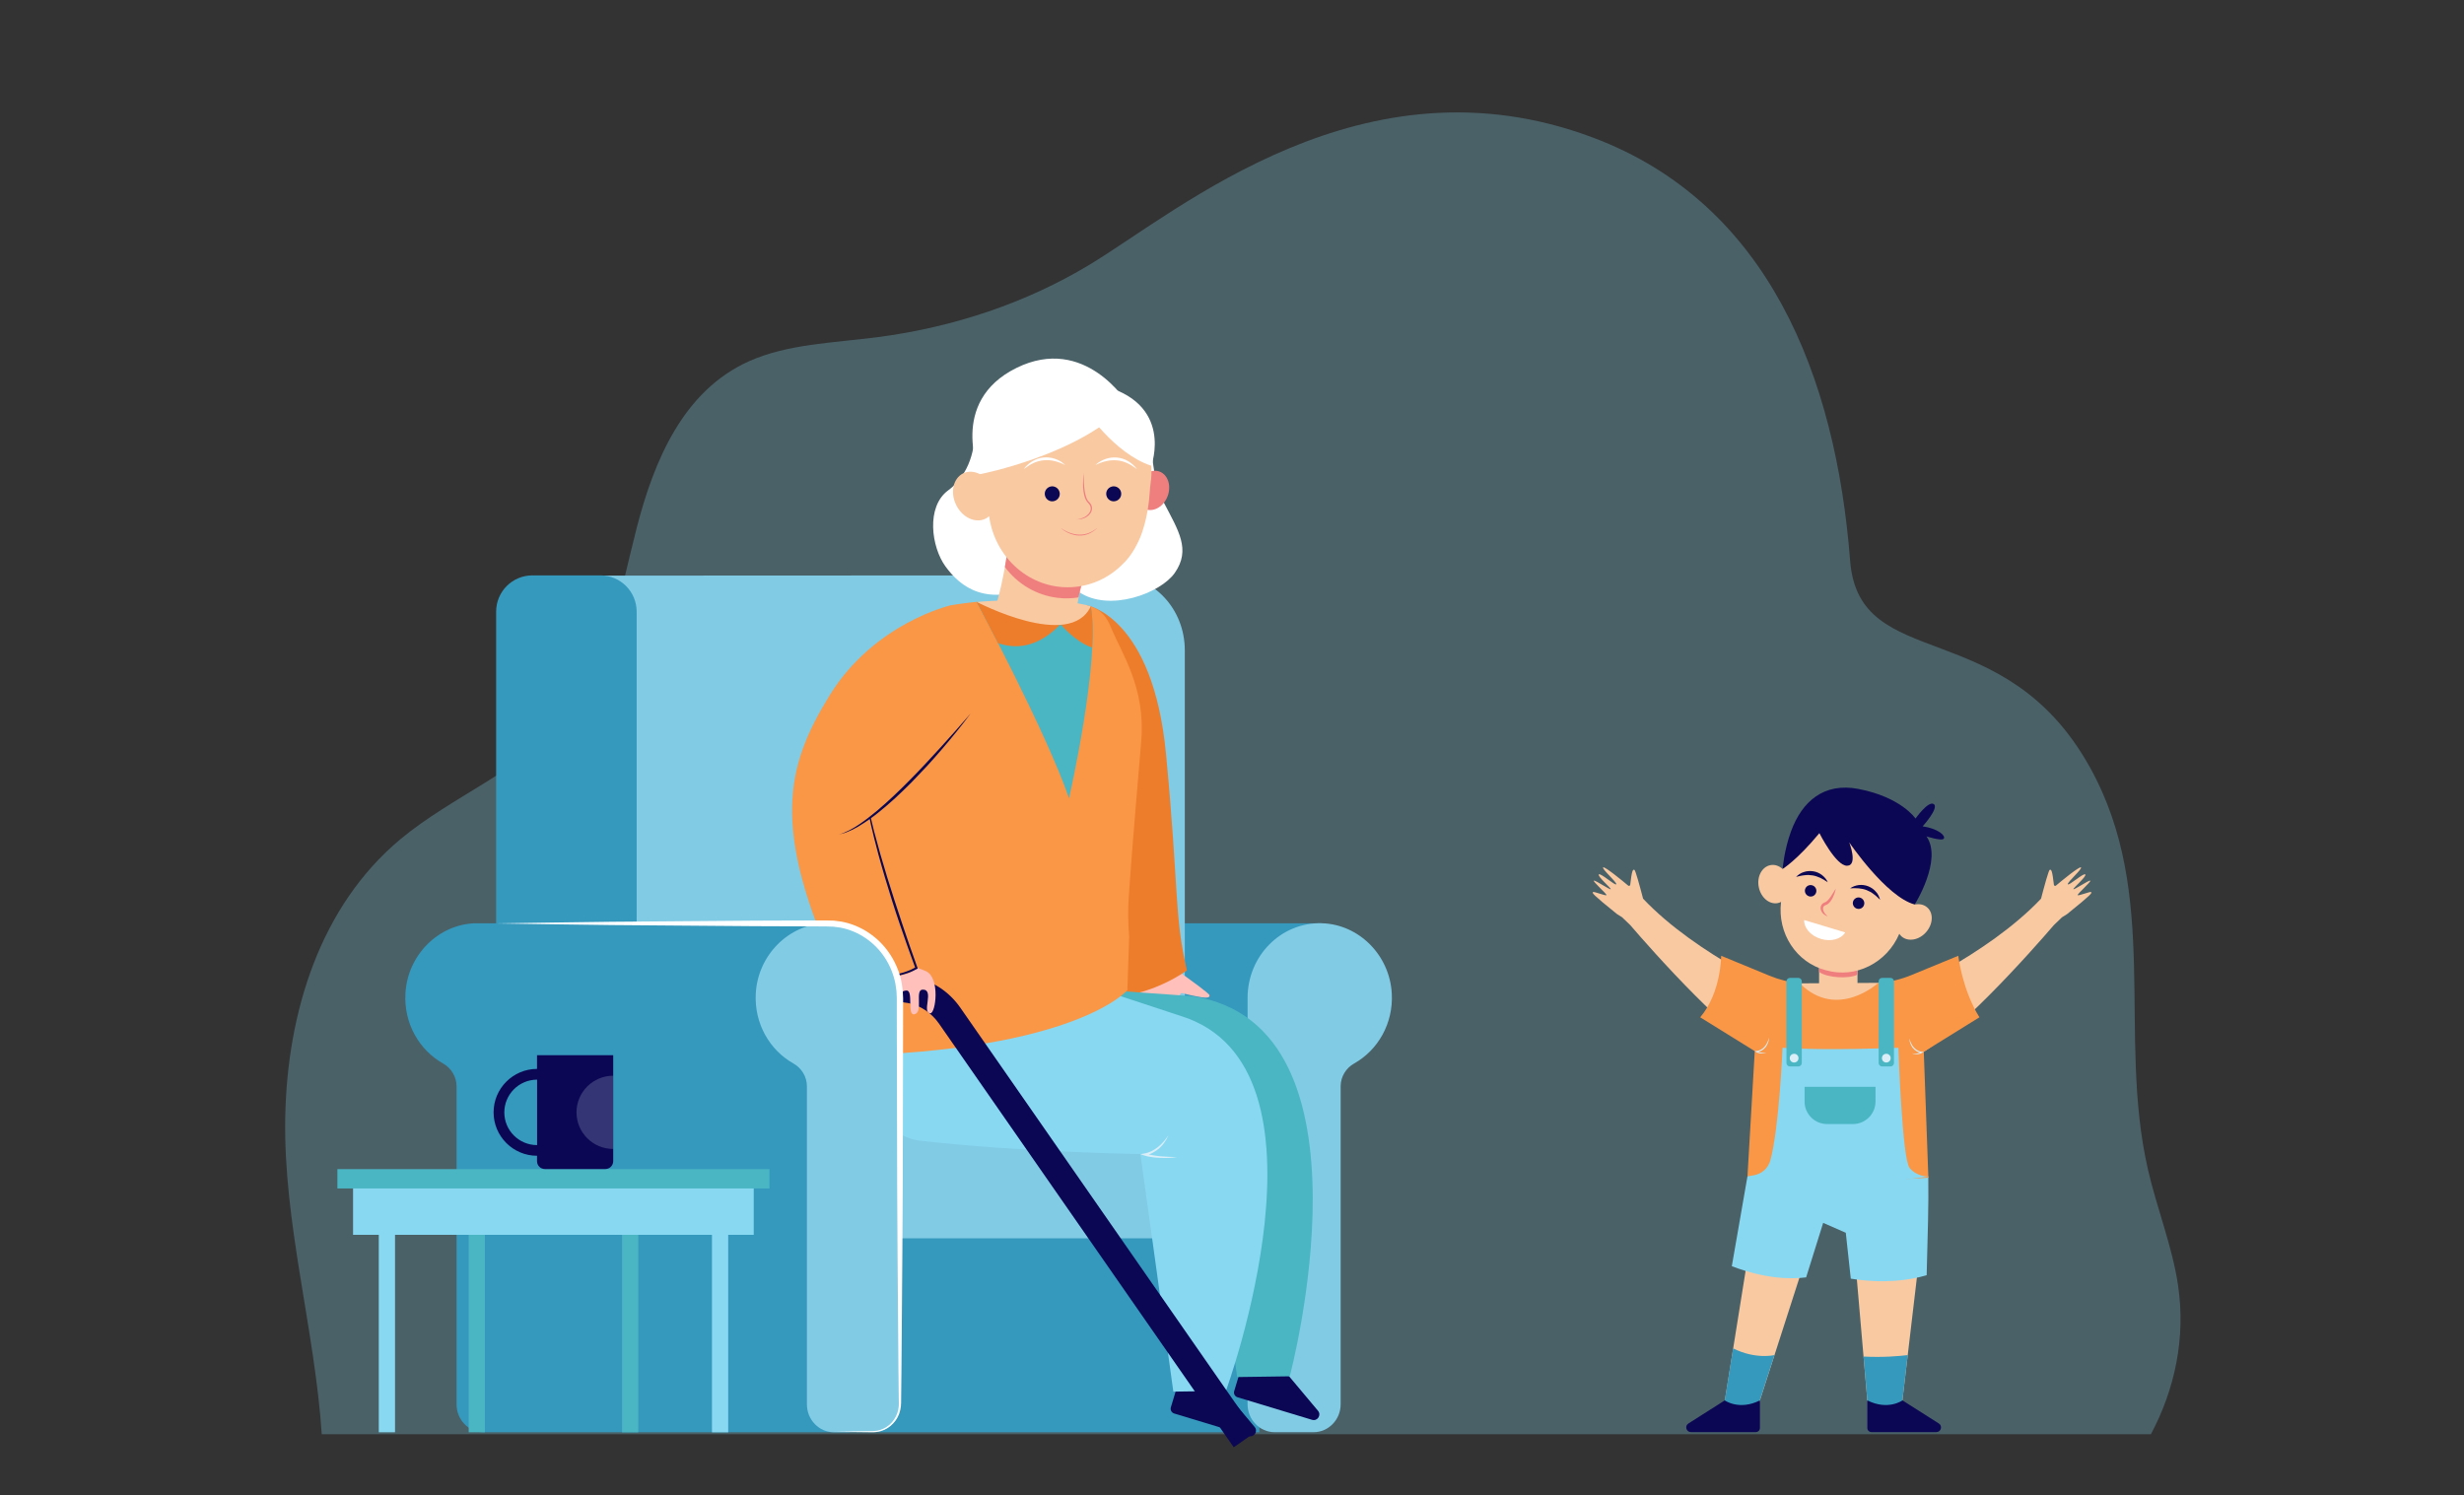 <svg xmlns="http://www.w3.org/2000/svg" xmlns:xlink="http://www.w3.org/1999/xlink" id="_x2018_&#xCE;&#xD3;&#xC8;_x5F_1" x="0px" y="0px" viewBox="0 0 3007.2 1824.9" style="enable-background:new 0 0 3007.2 1824.9;" xml:space="preserve"><rect x="0" y="0" width="3007.2" height="1824.9" fill="#333333" stroke="none"/><style type="text/css">	.st0{opacity:0.3;fill:#81CBE5;enable-background:new    ;}	.st1{fill:#3598BD;}	.st2{fill:#81CBE5;}	.st3{fill:#DAEEF7;}	.st4{fill:#0B0754;}	.st5{fill:#FFC0BB;}	.st6{fill:#ED7D2B;}	.st7{fill:#4AB6C4;}	.st8{fill:#89D8F2;}	.st9{fill:#FFFFFF;}	.st10{fill:#EF7F7F;}	.st11{fill:#F9C9A2;}	.st12{fill:#F99746;}	.st13{opacity:0.2;fill:#DAEEF7;}</style><path class="st0" d="M392.7,1750.6h2232.4c29-54.5,42.7-117.2,33.1-181.9c-7-47.4-26-94.3-36.8-141.6 c-37.6-164.8,15.9-334.2-70.5-490.1C2446,747.6,2268.8,823.2,2258,684.4c-17.5-224.6-99.7-436.2-314.2-516.6 c-280-105-503.7,88.7-614.4,155.5c-76.3,46-164.8,76.1-258.8,88.3c-53.3,6.9-109.6,8.3-156.4,29.3c-80.2,35.9-115.9,121-137.1,203.3 c-21.2,82.3-34.7,170.8-89.2,234.9c-52.4,61.7-136.3,92.8-199.2,145.2c-97.3,81.2-138.2,210-140.6,339.9 C345.8,1492.7,384.1,1622.1,392.7,1750.6z"></path><path class="st1" d="M1613.3,1126.9c-9.1,0.2-266.8,0-266.8,0v263.2l190.6,7.6c0,0,78.7-36.6,73.7-44.2 C1605.7,1345.9,1613.3,1126.9,1613.3,1126.9z"></path><path class="st2" d="M1360.2,702.3L1360.2,702.3l-675.4,0.3l6.5,6.5c0,0-11.1,29.2-14.1,68.2c-3,39-1.5,393,0,402.8 c1.5,9.7,271.4,246.9,271.4,246.9l363.8-15.5c13.7,9.8,30.1,15.5,47.8,15.5h0c47.4,0,85.8-40.9,85.8-91.4V793.7 C1446,743.2,1407.6,702.3,1360.2,702.3z"></path><path class="st1" d="M732.7,1332.5h-82.9c-24.5,0-44.3-19.8-44.3-44.3V746.6c0-24.5,19.8-44.3,44.3-44.3h82.9 c24.5,0,44.3,19.8,44.3,44.3v541.5C777,1312.6,757.2,1332.5,732.7,1332.5z"></path><rect x="1069" y="1464.8" class="st1" width="468" height="283.4"></rect><path class="st2" d="M1613.3,1126.9c45.2,1.3,82.7,38.9,85.3,85.6c2.1,36.9-17.1,69.4-46,85.6c-9.9,5.6-16.4,16.1-16.4,27.8V1714 c0,18.8-14.8,34.1-33,34.1h-47.6c-18.2,0-33-15.3-33-34.1v-496.1C1522.7,1166.7,1563.5,1125.4,1613.3,1126.9z"></path><path class="st2" d="M1554.4,1511.5h-509c-12.7,0-23.1-10.3-23.1-23.1v-123.1c0-12.7,10.3-23.1,23.1-23.1h509 c12.7,0,23.1,10.3,23.1,23.1v123.1C1577.5,1501.2,1567.1,1511.5,1554.4,1511.5z"></path><path class="st3" d="M1522.7,1342.3c5-0.2,10-0.7,15.1-0.4c5.1,0.4,10.1,1.6,14.8,3.7c4.7,2.1,9.1,5,12.9,8.5 c3.8,3.6,6.9,7.9,9.3,12.5c2.4,4.7,4,9.7,4.6,15c0.6,5.3,0.4,10.2,0.5,15.3l0.1,30.1l-0.1,30.1c-0.1,5,0,9.9-0.5,15.3 c-0.6,5.2-2.3,10.3-4.6,15c-2.4,4.7-5.5,8.9-9.3,12.5c-3.8,3.6-8.2,6.4-12.9,8.5c-4.7,2-9.8,3.3-14.8,3.7 c-5.1,0.3-10.1-0.2-15.1-0.4c5-0.3,10.1-0.4,14.9-0.9c4.9-0.7,9.6-2.3,13.9-4.6c8.7-4.4,15.7-11.8,19.6-20.5c2-4.3,3.3-9,3.8-13.7 c0.4-4.6,0.1-9.8,0.1-14.8l-0.1-30.1l0.1-30.1c0-5,0.3-10.1-0.1-14.8c-0.4-4.7-1.8-9.4-3.8-13.7c-4-8.7-10.9-16.1-19.6-20.5 c-4.3-2.3-9-3.9-13.9-4.6C1532.7,1342.7,1527.7,1342.7,1522.7,1342.3z"></path><g>	<path class="st4" d="M1518,1659.1l-11.7,38.8c-1,3.2,0.8,6.6,4.1,7.6l90.9,27.5c6.6,2,11.7-5.8,7.2-11.1l-39.9-47.6  C1568.5,1674.4,1542.8,1682.6,1518,1659.1z"></path>	<path class="st5" d="M1440.1,1215.6c-0.7-1.9,1-3.8,3-3.3c30.3,7.3,33,6.1,33.1,2.6c0-2-22.4-18.3-42.5-32.5  c0.1,0.2,0.2,0.3,0.2,0.3l-24.8,15.6c0,0-33.9,14.3-34.8,14.6c0,0-0.1,0-0.1,0c0.5,2.5,0.8,4.1,0.8,4.1  c22.1,65.6,23.8,64.9,26.3,64.5c2.5-0.4,1.1-29.9,4-29.3c2.9,0.6,17.5,38.5,19.6,35.6c2.1-2.9-7.1-39.6-4.8-39.8  c2.3-0.2,15.9,36.6,20.7,34.6c4.8-2.1-11.4-41.9-6.9-42c4.5-0.1,20.1,41.1,24.2,38.5C1461.6,1276.9,1445.3,1230.4,1440.1,1215.6z"></path>	<path class="st6" d="M1326.7,738.9c0,0,80.4,13.3,96.4,181.6c16,168.2,9.8,197.1,25.5,263.9c0,0-38.9,29.2-89.4,32.4  c0,0-0.4-14.3-2-23.9c-1.6-9.6-14.4-347.7-14.4-347.7L1326.7,738.9z"></path>	<path class="st7" d="M1080.3,1250.9c0,0-10.5,128.1,113.5,142.2s276-2.3,276-2.3l40.1,290l64.2-0.9c0,0,114.3-428.3-118.6-464  l-192.5-13.6c0,0-159,11.8-159.7,15.9C1102.7,1222.2,1082.5,1252.8,1080.3,1250.9z"></path>	<path class="st4" d="M1440.7,1678.9l-11.7,38.8c-1,3.2,0.8,6.6,4.1,7.6l90.9,27.5c6.6,2,11.7-5.8,7.2-11.1l-39.9-47.6  C1491.2,1694.2,1465.5,1702.4,1440.7,1678.9z"></path>	<path class="st8" d="M1022.8,1241.5c7.4,23.2,3,27.4,7.8,61.4c5.3,37.4,54.8,84.9,92.4,89.4c0.5,0.1-0.5-0.1,0,0  c124,14.1,268.9,16.3,268.9,16.3l40.1,290l64.2-0.9c0,0,144.6-395.8-55.3-457.7l-112.3-36.9l-215.7,44.4c0,0-86.8-15.6-87.5-11.5  C1025.3,1236.8,1021.9,1238.6,1022.8,1241.5z"></path>	<path class="st3" d="M1426.7,1412c-3.3-0.2-6.6-0.3-9.9-0.6c-3.3-0.3-6.5-0.8-9.8-1.3c-1.6-0.3-3.3-0.6-4.9-1  c1.6-0.5,3.1-1.2,4.6-2c2.9-1.5,5.6-3.4,8.1-5.5c2.4-2.3,4.6-4.6,6.4-7.3c1.9-2.6,3.4-5.5,4.7-8.4l-2.8,3.9c-1,1.2-1.9,2.5-3,3.7  c-2,2.4-4.3,4.5-6.7,6.5c-2.4,1.9-5.1,3.6-7.8,5c-2.7,1.3-5.7,2.4-8.6,2.9l-5.2,0.9l4.9,1.6c3.3,1.1,6.6,1.6,9.9,2.1  c3.3,0.5,6.7,0.7,10,0.8c3.3,0.1,6.7,0.2,10,0c3.3-0.2,6.6-0.4,9.9-0.9C1433.4,1412.2,1430,1412.2,1426.7,1412z"></path>	<path class="st9" d="M1189.2,533.2c0,0,0.6,41.3-32.1,65.4c-27.1,20-20.5,69.1-3.1,92.9c17.9,24.5,50.2,51.4,114.6,20.8  c27.7-13.2,0-182.8,0-182.8L1189.2,533.2z"></path>	<path class="st9" d="M1405.4,539.7c0,0-0.2,44.4,15.1,73.9c17.7,34.1,33.1,57.2,13.3,85.6c-17.3,24.9-79.9,48.4-116.9,23.4  c-25.4-17.2,11-186.2,11-186.2L1405.4,539.7z"></path>	<path class="st10" d="M1388.3,591.8c-4.7,12.7-0.2,26,9.9,29.8c10.2,3.7,22.2-3.5,26.9-16.2c4.7-12.7,0.2-26-9.9-29.8  S1393,579.1,1388.3,591.8z"></path>	<path class="st11" d="M1232.5,652.6c0,0-9.8,81.6-25,104.6c0,0,42.6,58.9,100.5,24.5c0,0,8.4-69.3,18.5-84.7  C1336.6,681.7,1232.5,652.6,1232.5,652.6z"></path>	<path class="st10" d="M1232.5,652.6c0,0-2.2,18-6.1,39.5c15.2,20.3,37.8,34.4,64.3,37.6c8.7,1.1,17.3,0.8,25.6-0.5  c2.9-13.9,6.3-26.6,10-32.2C1336.6,681.7,1232.5,652.6,1232.5,652.6z"></path>	<path class="st11" d="M1387.2,665.2c2.9-5.5,5.4-11.3,7.3-17.4c5.4-16.3,7.9-33.5,8.8-48.5c0.2-3.2,0.6-6.4,1-9.6  c1.8-12.9,1.3-26.4-2.2-40.3c-11.2-44.6-51.1-77.1-97.1-78.9c-61.9-2.5-111.2,48-109.1,108.2c-6.7-3.4-14.1-4-20.4-0.9  c-12.2,6-16.1,23.2-8.6,38.5c7.5,15.3,23.4,22.8,35.7,16.9c1.7-0.8,3.2-1.9,4.6-3.1c7,51.1,50.3,89.2,100.7,86.6  c24.6-1.3,46.6-12,62.8-28.7c1.1-1,2.2-2.1,3.4-3.4C1379.3,678.8,1383.6,672.2,1387.2,665.2z"></path>	<path class="st4" d="M1293.4,602.3c0.3,5-3.6,9.3-8.7,9.6c-5,0.3-9.3-3.6-9.6-8.7c-0.3-5,3.6-9.3,8.7-9.6  C1288.8,593.4,1293.1,597.3,1293.4,602.3z"></path>	<path class="st4" d="M1368.4,602.3c0.3,5-3.6,9.3-8.7,9.6c-5,0.3-9.3-3.6-9.6-8.7c-0.3-5,3.6-9.3,8.7-9.6  C1363.9,593.4,1368.2,597.3,1368.4,602.3z"></path>	<g>		<g>			<path class="st10" d="M1322.8,577.4c-0.1,2.9-0.1,5.9,0,8.8c0.1,2.9,0.2,5.9,0.5,8.8c0.3,2.9,0.7,5.8,1.4,8.6    c0.7,2.8,1.6,5.6,3.3,7.8c1.4,1.6,2.1,2.1,2.9,3.3c0.9,1.3,1.6,2.8,1.8,4.4c0.5,3.2-0.8,6.4-2.9,8.7c-2,2.3-4.7,3.9-7.5,4.9    c-2.8,1-5.8,1.4-8.8,1.4c1.5-0.2,2.9-0.4,4.3-0.8c1.4-0.4,2.8-0.8,4.1-1.4c2.6-1.1,5.1-2.8,6.9-5c1.8-2.2,2.8-5,2.3-7.6    c-0.2-1.3-0.8-2.6-1.6-3.7c-0.7-1.1-1.7-1.7-2.9-3.3c-0.9-1.3-1.6-2.7-2.2-4.1c-0.6-1.4-1-2.9-1.3-4.3c-0.6-2.9-1-5.9-1.2-8.9    C1321.7,589.2,1322,583.2,1322.8,577.4z"></path>		</g>	</g>	<path class="st9" d="M1196,578.8c0,0,123.3-23.7,180.1-86.5c0,0-51.7-84.6-135.6-43.2C1156.6,490.5,1196,578.8,1196,578.8z"></path>	<path class="st9" d="M1323.8,498.8c0,0,35.5,54.6,81.3,69.7c0,0,28.9-77.8-63.9-98.9C1248.4,448.5,1323.8,498.8,1323.8,498.8z"></path>	<g>		<g>			<path class="st9" d="M1300.1,567.7c-4.2-2.2-8.5-3.8-12.9-4.9c-4.4-1.1-8.9-1.4-13.3-1c-2.2,0.2-4.4,0.6-6.5,1.2    c-1.1,0.3-2.1,0.7-3.2,1c-0.5,0.2-1,0.4-1.6,0.6c-0.5,0.2-1,0.4-1.5,0.7c-4.1,1.9-7.9,4.5-11.7,7.3c2.8-3.8,6.4-7.1,10.5-9.6    c2.1-1.3,4.3-2.3,6.6-3.1c2.3-0.8,4.7-1.3,7.2-1.5c4.9-0.5,9.8,0.2,14.4,1.8c2.3,0.8,4.4,1.8,6.5,3.1    C1296.5,564.6,1298.4,566,1300.1,567.7z"></path>		</g>	</g>	<g>		<g>			<path class="st9" d="M1336.9,567.7c1.7-1.7,3.6-3.1,5.6-4.3c2.1-1.2,4.2-2.3,6.5-3.1c4.5-1.6,9.5-2.3,14.4-1.8    c2.4,0.2,4.8,0.8,7.2,1.5c2.3,0.8,4.5,1.8,6.6,3.1c4.1,2.5,7.7,5.8,10.5,9.6c-3.8-2.8-7.6-5.4-11.7-7.3c-0.5-0.3-1-0.5-1.6-0.7    c-0.5-0.2-1-0.5-1.6-0.6c-1.1-0.4-2.1-0.8-3.2-1c-2.1-0.6-4.3-1.1-6.5-1.2c-4.4-0.4-8.9,0-13.3,1    C1345.4,563.9,1341.1,565.5,1336.9,567.7z"></path>		</g>	</g>	<path class="st10" d="M1294.3,644.2c1.7,1.2,3.4,2.4,5.2,3.3c1.8,1,3.7,1.9,5.6,2.6c3.8,1.4,7.8,2.4,11.9,2.5  c4.1,0.1,8.1-0.6,11.9-2.1c3.8-1.5,7.3-3.7,10.6-6.3c-1.5,1.5-3.1,2.8-4.8,4c-1.7,1.2-3.6,2.2-5.4,3.1c-1.9,0.8-3.9,1.5-6,1.9  c-2.1,0.4-4.2,0.6-6.3,0.5c-4.2-0.1-8.4-1.1-12.2-2.8C1300.9,649.3,1297.3,647,1294.3,644.2z"></path>	<path class="st12" d="M1378.1,1143.3c-1.4-16.3-1.6-32.6-0.5-48.9c4.2-62.8,10.9-135.8,15.3-190.9c5.2-64.7-24.4-106.7-37.2-138.1  c-4.6-11.2-11.3-20.9-24.5-25.2c0,0.1,0,0.1,0,0.1s-20.8-3-23.7-3.4c-3-0.4-62.3,4.7-62.3,4.7l-53.3-7c-19.6,2-31.9,4.3-31.9,4.3  s-74.8,49.1-81.2,89.7c-6.4,40.6-47,121.8-53.4,167.8c-6.4,46,0,129.2,0,129.2l3.7,42.3c-5.2,54.4-4.9,113.2-3,120.9  c287.4-6,349.8-80.2,349.8-80.2L1378.1,1143.3z"></path>	<g>		<path class="st4" d="M1532.3,1748l-26.6,18.5L1146,1249.4c-8.9-12.8-22.3-22.1-37.7-25.1c-15.8-3.1-31.9,0.3-45.1,9.4l-35.4,24.6   c-7.3,5.1-17.4,3.3-22.6-4.1l0,0c-5.1-7.3-3.3-17.4,4.1-22.6l34.2-23.8c20.5-14.3,45.9-20.3,70.4-15.6c23.7,4.5,44.2,17.8,58,37.6   L1532.3,1748z"></path>	</g>	<path class="st5" d="M1130.3,1185.5c-24.3-11.3-53.6-8.4-77.1-2.5c-1.1,0.3-2.2,1.2-3.4,1.1c-22.8-1.9-20.9,8.7-19,13.3  c0.6,1.4,4.2,7.4,10.9,8.6c2.9,0.5,3.6,0.5,8.7,0.6c29.7,0.4,3.6,37.2,15.1,36.5c14.5-0.8,8.6-32.2,16.2-32.1  c14.3,0.1-1,29.4,8.6,30.4c10.4,1.1-0.3-32.3,16.2-32.4c8.8-0.1-0.2,31.8,9.9,28.9c10.7-3.1-0.3-29.9,9.7-30  c14.8-0.3-1.7,28.2,9.3,28.9C1142.1,1237.1,1147.5,1193.5,1130.3,1185.5z"></path>	<path class="st12" d="M1160.1,738.9c0,0-92.9,21.4-147.4,109.5s-71.4,163.4,10,341.3c0,0,78.2,11.2,95.8-8l-55-177.9l107.9-126.6  L1160.1,738.9z"></path>	<path class="st4" d="M1147.9,912.3c-12.4,13.6-24.9,27.1-37.8,40.1c-12.9,13.1-26.2,25.8-40.2,37.6c-7,5.9-14.3,11.5-21.9,16.6  c-7.6,5.1-15.7,9.6-24.6,12.1c4.5-1,9-2.3,13.1-4.3l3.2-1.4c1-0.5,2-1.1,3.1-1.6l3.1-1.6l3-1.8c4.3-2.6,8.5-5.4,12.6-8.3  c1,5.1,2.1,10.1,3.4,15.1c1.1,4.7,2.2,9.5,3.5,14.2c1.2,4.7,2.4,9.4,3.7,14.2c2.6,9.4,5.2,18.8,8,28.1  c5.6,18.7,11.4,37.3,17.7,55.7c6.2,18.1,12.5,36.1,19.1,54c-6.6,3.7-14,6.2-21.5,7.9c-7.9,1.8-16,2.7-24,3.1  c-8.1,0.4-16.2,0.4-24.4,0c-8.1-0.4-16.2-1.2-24.3-2.4c8,1.6,16.1,2.6,24.2,3.3c8.1,0.7,16.3,1.1,24.5,0.8c8.2-0.3,16.4-1,24.4-2.7  c8-1.6,16-4.2,23.3-8.3l1-0.5l-0.4-1c-6.6-18.3-13-36.7-19.1-55.1c-6.1-18.5-12.2-36.9-17.9-55.6c-5.7-18.6-11.1-37.3-16-56.1  c-1.3-5.2-2.6-10.4-3.8-15.7c3-2.1,5.9-4.3,8.7-6.6c7.2-5.7,14.2-11.8,21-18c6.8-6.3,13.4-12.7,19.9-19.2  c6.4-6.6,12.8-13.3,19.1-20.1c6.2-6.8,12.3-13.7,18.3-20.7c12-14,23.6-28.3,34.6-43.1C1172.5,884.9,1160.3,898.7,1147.9,912.3z"></path>	<path class="st7" d="M1331.2,740.2l-139.3-5.6c0,0,85.5,160,112.8,239.8C1304.7,974.4,1343.3,805.8,1331.2,740.2z"></path>	<path class="st6" d="M1294.3,761.9c0,0,17.7,21.5,38.5,28.5c1-20,0.9-36.7-1.6-50.2l-47,1.8l-81.1-3.1l-11.2-4.3  c0,0,10.9,20.4,26.2,50.4C1237.8,791.9,1265.3,792.1,1294.3,761.9z"></path>	<path class="st11" d="M1191.9,734.6c0,0,113.9,59.8,139.3,5.6C1331.2,740.2,1300.5,727.2,1191.9,734.6z"></path></g><path class="st1" d="M1007.7,1126.9H585c-1.6,0-3.3,0-4.9,0c-45.2,1.3-82.7,38.9-85.3,85.6c-2.1,36.9,17.1,69.4,46,85.6 c9.9,5.6,16.4,16.1,16.4,27.8v388.2c0,18.8,14.8,34.1,33,34.1h21.5h26.1H1037L1007.7,1126.9z"></path><path class="st2" d="M1007.7,1126.9c-45.2,1.3-82.7,38.9-85.3,85.6c-2.1,36.9,17.1,69.4,46,85.6c9.9,5.6,16.4,16.1,16.4,27.8v388.2 c0,18.8,14.8,34.1,33,34.1h47.6c18.2,0,33-15.3,33-34.1V1218C1098.4,1166.7,1057.5,1125.4,1007.7,1126.9z"></path><g>	<rect x="462.3" y="1464.8" class="st8" width="19.8" height="283.4"></rect>	<rect x="572" y="1464.8" class="st7" width="19.8" height="283.4"></rect>			<rect x="869" y="1464.8" transform="matrix(-1 -1.224647e-16 1.224647e-16 -1 1757.731 3213.058)" class="st8" width="19.8" height="283.4"></rect>			<rect x="759.2" y="1464.8" transform="matrix(-1 -1.224647e-16 1.224647e-16 -1 1538.19 3213.058)" class="st7" width="19.8" height="283.4"></rect>	<rect x="430.9" y="1446.1" class="st8" width="489" height="61.1"></rect>	<rect x="411.8" y="1427" class="st7" width="527.3" height="23.6"></rect></g><g>	<path class="st4" d="M655.4,1288v16.7c-29.2,0-53,23.8-53,53c0,29.2,23.8,53,53,53v6.6c0,5.3,4.3,9.6,9.6,9.6h73.8  c5.3,0,9.6-4.3,9.6-9.6V1288H655.4z M615.5,1357.8c0-22,17.9-40,40-40v79.9C633.4,1397.7,615.5,1379.8,615.5,1357.8z"></path>	<path class="st13" d="M748.4,1313c-24.7,0-44.8,20-44.8,44.7c0,24.7,20,44.7,44.8,44.7V1313z"></path></g><path class="st9" d="M1017.7,1747.5l35.1-0.6l8.8-0.1c2.9-0.1,5.8,0,8.6-0.5c5.6-0.9,10.9-3.5,15.3-7.2c4.3-3.8,7.7-8.7,9.6-14.2 c1-2.7,1.5-5.6,1.8-8.5c0.2-2.8,0.1-5.9,0-8.9l-0.4-36.2l-1.1-144.9c-0.5-48.3-0.4-96.6-0.6-144.9l-0.3-144.9l0-18.1l-0.4-8.7 c-0.3-2.9-0.8-5.7-1.2-8.6c-2.1-11.3-6.5-22.2-12.7-31.8c-12.4-19.3-32.6-33.1-54.7-37.2l-8.3-1.1c-2.8-0.2-5.6-0.2-8.5-0.3 l-17.5-0.1l-35.1-0.1c-23.4,0-46.7-0.2-70.1-0.4l-140.2-1.1c-46.7-0.7-93.5-1.1-140.2-2c46.7-0.9,93.5-1.3,140.2-2l140.2-1.1 c23.4-0.2,46.7-0.4,70.1-0.4l35-0.1l17.6,0c3,0.1,6,0.1,9.1,0.2l9,1.2c24,4.3,46,19.2,59.6,40.1c6.8,10.4,11.7,22.2,14,34.6 c0.4,3.1,1,6.2,1.3,9.3l0.5,9.4l0,18.1l-0.3,144.9c-0.2,48.3-0.1,96.6-0.6,144.9l-1.1,144.9l-0.4,36.2c0,3,0,6-0.3,9.2 c-0.4,3.1-1,6.2-2.1,9.1c-2.1,5.9-5.9,11-10.6,14.9c-4.7,3.8-10.4,6.4-16.4,7.2c-3,0.5-6,0.3-8.9,0.3l-8.8-0.1L1017.7,1747.5z"></path><g>	<polygon class="st11" points="2142.6,1725.7 2200.8,1545 2126.7,1528 2130.4,1551.4 2105,1709.9 2130.9,1733.7  "></polygon>	<polygon class="st11" points="2344.2,1519.3 2320.7,1718.5 2292.4,1733.7 2279,1709.3 2262,1513  "></polygon>	<path class="st8" d="M2351.4,1556.5c-21.3,6.3-52.3,10.6-92.6,4.2l-6.1-56l-27.6-12.1l-20.8,66.5c-16.7,2.2-48.4,2.6-90.7-13.6  l19.1-109.7h220.7c0.2,18.4,0.1,36.4-0.3,53.4C2352.5,1511.9,2351.9,1534.6,2351.4,1556.5z"></path>	<path class="st1" d="M2328.3,1654l-7.6,64.4l-28.3,15.2l-13.4-24.4l-4.6-53.4C2297.9,1657,2317.8,1655.3,2328.3,1654z"></path>	<path class="st4" d="M2279,1709.3v33.7c0,2.8,2.3,5,5.1,5h79.1c5.7,0,7.9-7.5,3.1-10.5l-44.4-28.2  C2321.8,1709.3,2304.4,1722,2279,1709.3z"></path>	<path class="st1" d="M2115.2,1645.8c27.4,13.8,50.4,8.2,50.4,8.2l0,0l-23.1,71.7l-11.7,8l-25.9-23.8L2115.2,1645.8L2115.2,1645.8z"></path>	<path class="st4" d="M2147.9,1709.3v33.7c0,2.8-2.3,5-5.1,5h-79.1c-5.7,0-7.9-7.5-3.1-10.5l44.4-28.2  C2105,1709.3,2122.5,1722,2147.9,1709.3z"></path>			<rect x="2220.1" y="1164.2" transform="matrix(-1 -1.224647e-16 1.224647e-16 -1 4487.099 2375.184)" class="st11" width="46.9" height="46.8"></rect>	<path class="st10" d="M2220.1,1186.3v-22.1h46.9v25.4C2256.9,1195,2230.1,1193.7,2220.1,1186.3z"></path>	<path class="st11" d="M2160.6,1056c5.4-1.1,10.7,0.8,15,4.7c10.3-45,56.8-72.7,102.3-58.8c46.3,10.8,72.6,58.1,58.9,102.2  c5.6-1.2,11.2-0.1,15.3,3.5c7.9,6.9,7.2,20.4-1.4,30.2c-8.6,9.8-22,12.1-29.9,5.2c-1.1-1-2-2.1-2.8-3.2  c-15.1,35.5-53.4,54.8-89.4,44.5c-36.3-9.2-59.6-45.2-54.9-83.4c-1.3,0.6-2.6,1.1-4,1.4c-10.3,2-20.6-6.7-23.2-19.5  S2150.4,1058,2160.6,1056z"></path>	<path class="st11" d="M2297.4,1199.6c0,0-55.3,50.8-105.8,0.7L2297.4,1199.6z"></path>	<path class="st11" d="M1960.6,1092.5c0.2-1.7-17.3-17-15.3-17.6c2-0.6,19.9,11.7,20.5,10.4c0.6-1.2-16.6-15.8-14.5-18  c2.1-2.2,20.3,14.4,21.3,12c0.9-2.4-18.2-18.9-16-20.6c1.9-1.4,23.7,16.5,30.6,22.3c0.9,0.7,2.2,0.2,2.4-1c2-17.7,3.2-19,5.1-18.3  c1.3,0.4,6.8,20.6,10.6,35.2c66.2,70.1,179.5,118.9,179.5,118.9s40.8,99.4-16.6,78.3c-50.4-18.5-153.9-136.2-178.6-165l0,0  l-9.9-9.5l0,0c0,0,0,0,0,0c-3.2-2.1-6.1-3.8-6.1-3.8c-30.9-24.9-30.3-25.6-29.5-26.9C1944.8,1087.6,1960.4,1094.1,1960.6,1092.5z"></path>	<path class="st11" d="M2535.7,1092.5c-0.2-1.7,17.3-17,15.3-17.6c-2-0.6-19.9,11.7-20.5,10.4c-0.6-1.2,16.6-15.8,14.5-18  c-2.1-2.2-20.3,14.4-21.3,12c-0.9-2.4,18.2-18.9,16-20.6c-1.9-1.4-23.7,16.5-30.6,22.3c-0.9,0.7-2.2,0.2-2.4-1  c-2-17.7-3.2-19-5.1-18.3c-1.3,0.4-6.8,20.6-10.6,35.2c-66.2,70.1-179.5,118.9-179.5,118.9s-40.8,99.4,16.6,78.3  c50.4-18.5,153.9-136.2,178.6-165l0,0l9.9-9.5l0,0c0,0,0,0,0,0c3.2-2.1,6.1-3.8,6.1-3.8c30.9-24.9,30.3-25.6,29.5-26.9  C2551.6,1087.6,2536,1094.1,2535.7,1092.5z"></path>	<path class="st12" d="M2100.6,1166.6l58.9,24.3c11.9,4.9,24.4,8,37.1,9.4l0,0c45.7,45.4,95.8-0.6,95.8-0.6h0  c14.1-1,27.9-4.3,41-9.8l56.6-23.3c0,0,4.6,41.1,25.8,75.1l-67.9,42.1l5.6,153.7c0,0-180.7,12-220.8-1.6l8.9-152.9l-66.6-41.3  C2100.8,1211.4,2100.6,1166.6,2100.6,1166.6z"></path>	<path class="st8" d="M2316.9,1278.9c0,0-87.2,3.7-141.4,0c0,0-4,97.9-14.9,137.5c-2.6,9.4-10.4,16.4-20,18.1l-8,1.4  c0,0,22.2,19.5,22.9,19.5c0.7,0,64.2-0.7,65.1-1.1c0.9-0.5,132.8-18.3,132.8-18.3s-13.6,0.6-22.8-10.4  C2321.4,1414.5,2316.9,1278.9,2316.9,1278.9z"></path>	<path class="st7" d="M2297,1301.7h10.3c2.3,0,4.2-1.9,4.2-4.2v-99.7c0-2.3-1.9-4.2-4.2-4.2H2297c-2.3,0-4.2,1.9-4.2,4.2v99.7  C2292.8,1299.8,2294.7,1301.7,2297,1301.7z"></path>	<path class="st7" d="M2184.5,1301.7h10.3c2.3,0,4.2-1.9,4.2-4.2v-99.7c0-2.3-1.9-4.2-4.2-4.2h-10.3c-2.3,0-4.2,1.9-4.2,4.2v99.7  C2180.3,1299.8,2182.2,1301.7,2184.5,1301.7z"></path>	<path class="st3" d="M2331.2,1270.5c0.4,0.9,0.8,1.9,1.2,2.8c0.9,1.8,1.9,3.5,3.2,5c1.3,1.5,2.8,2.8,4.5,3.7c1.7,1,3.6,1.6,5.5,1.7  l2.2,0.2l-1.8,1.1c-1,0.6-2,1-3.1,1.3c-1.1,0.3-2.1,0.5-3.2,0.5c-2.2,0.1-4.3-0.3-6.3-1.2c1,0.2,2.1,0.4,3.1,0.4  c1,0.1,2.1,0,3.1-0.2c1-0.2,2-0.4,2.9-0.8c0.3-0.1,0.5-0.2,0.8-0.3c-1.4-0.3-2.7-0.8-4-1.5c-1.9-1.1-3.5-2.5-4.9-4.2l-0.9-1.3  c-0.3-0.4-0.5-0.9-0.8-1.4c-0.5-0.9-0.9-1.9-1.3-2.9c-0.4-1-0.6-2-0.8-3c-0.2-1-0.3-2-0.5-3.1  C2330.6,1268.5,2330.9,1269.5,2331.2,1270.5z"></path>	<path class="st3" d="M2158.1,1269.6c-0.4,0.9-0.8,1.9-1.2,2.8c-0.9,1.8-1.9,3.5-3.2,5c-1.3,1.5-2.8,2.8-4.5,3.7  c-1.7,0.9-3.6,1.6-5.5,1.7l-2.2,0.2l1.8,1.1c1,0.6,2,1,3.1,1.3c1.1,0.3,2.1,0.5,3.2,0.5c2.2,0.1,4.3-0.3,6.3-1.2  c-1,0.2-2.1,0.4-3.1,0.4c-1,0.1-2.1,0-3.1-0.2c-1-0.2-2-0.4-2.9-0.8c-0.3-0.1-0.5-0.2-0.8-0.3c1.4-0.3,2.7-0.8,4-1.5  c1.9-1.1,3.5-2.5,4.9-4.2l0.9-1.3c0.3-0.4,0.5-0.9,0.8-1.4c0.5-0.9,0.9-1.9,1.3-2.9c0.4-1,0.6-2,0.8-3c0.2-1,0.3-2,0.5-3.1  C2158.7,1267.7,2158.4,1268.7,2158.1,1269.6z"></path>	<path class="st7" d="M2229.9,1372h31.5c15.2,0,27.6-12.3,27.6-27.6v-17.9h-86.6v17.9C2202.3,1359.6,2214.7,1372,2229.9,1372z"></path>	<path class="st3" d="M2297,1290.1c-1.1,4.1,2.5,7.7,6.6,6.6c1.8-0.5,3.2-1.9,3.7-3.7c1.1-4.1-2.5-7.7-6.6-6.6  C2298.9,1286.9,2297.4,1288.3,2297,1290.1z"></path>	<path class="st3" d="M2184.5,1290.1c-1.1,4.1,2.5,7.7,6.6,6.6c1.8-0.5,3.2-1.9,3.7-3.7c1.1-4.1-2.5-7.7-6.6-6.6  C2186.4,1286.9,2184.9,1288.3,2184.5,1290.1z"></path>	<path class="st4" d="M2262.3,1098.7c-2.7,4.5,0.2,10.2,5.4,10.7c2.6,0.3,5.3-1.1,6.6-3.3c2.7-4.5-0.2-10.1-5.4-10.7  C2266.3,1095.1,2263.7,1096.5,2262.3,1098.7z"></path>	<path class="st4" d="M2203.8,1083.6c-2.7,4.5,0.2,10.1,5.4,10.7c2.6,0.3,5.3-1.1,6.6-3.3c2.7-4.5-0.2-10.1-5.4-10.7  C2207.8,1080,2205.1,1081.4,2203.8,1083.6z"></path>	<path class="st4" d="M2258,1084.3c3.7-0.3,7.2-0.3,10.6,0c3.4,0.3,6.6,1,9.6,2.2c3,1.2,5.9,2.7,8.5,4.8c3.6,2.5,6.1,5.5,7.9,7  c-0.9-3.4-2.6-7.4-5.2-9.9c-2.4-3-5.8-5.2-9.5-6.7c-3.7-1.4-7.7-1.9-11.5-1.4C2264.7,1080.8,2261,1082.1,2258,1084.3z"></path>	<path class="st4" d="M2230.7,1076.9c-1.4-3.5-4-6.4-7-8.8c-3-2.3-6.7-4-10.6-4.6c-3.9-0.6-7.9-0.4-11.6,0.9c-3.5,0.9-7,3.5-9.5,5.9  c2.6-0.4,5.9-1.6,10.4-2c3.3-0.5,6.6-0.3,9.8,0.2c3.2,0.5,6.3,1.6,9.4,3C2224.6,1072.9,2227.6,1074.8,2230.7,1076.9z"></path>	<path class="st4" d="M2337.8,999.1c0,0-17.4-26.2-70-36.2c-41.8-7.9-68.4,15.1-81.9,51.7c-8.5,23.1-10.3,46-10.3,46  s17.1-10.2,44.9-43.7c0,0,20.2,40.2,33.8,39.8c13.6-0.4,2.6-28.5,2.6-28.5s45.2,66.6,79.9,75.8c0,0,34.3-54.4,14.4-83.1  c0,0,19.2,6.2,21.2,2.6c2.1-3.5-6.7-12-25.9-14.9c0,0,20.3-22.4,13.6-27.1C2353.5,976.9,2337.8,999.1,2337.8,999.1z"></path>	<path class="st9" d="M2201.9,1123c-0.4,9.5,7.9,19.3,20.4,23c12.4,3.8,24.8,0.2,29.7-7.9L2201.9,1123z"></path>	<path class="st10" d="M2240.5,1084.6c-0.6,3.6-1.8,7.1-3.4,10.5c-0.8,1.7-1.8,3.3-2.9,4.9c-1.2,1.5-2.5,3-4.5,4.1  c-2.1,0.9-3,1.1-3.9,2.2c-0.8,1-1,2.4-0.8,3.9c0.5,3.1,2.9,5.9,5.7,8.3c-3.5-1.1-6.9-3.5-8.3-7.6c-0.7-2-0.6-4.5,0.7-6.5  c1.3-2,2.8-2.5,5.1-3.5c1.2-0.6,2.4-1.8,3.5-3.1c1.1-1.2,2.1-2.7,3.1-4.1C2236.6,1090.7,2238.5,1087.7,2240.5,1084.6z"></path></g></svg>